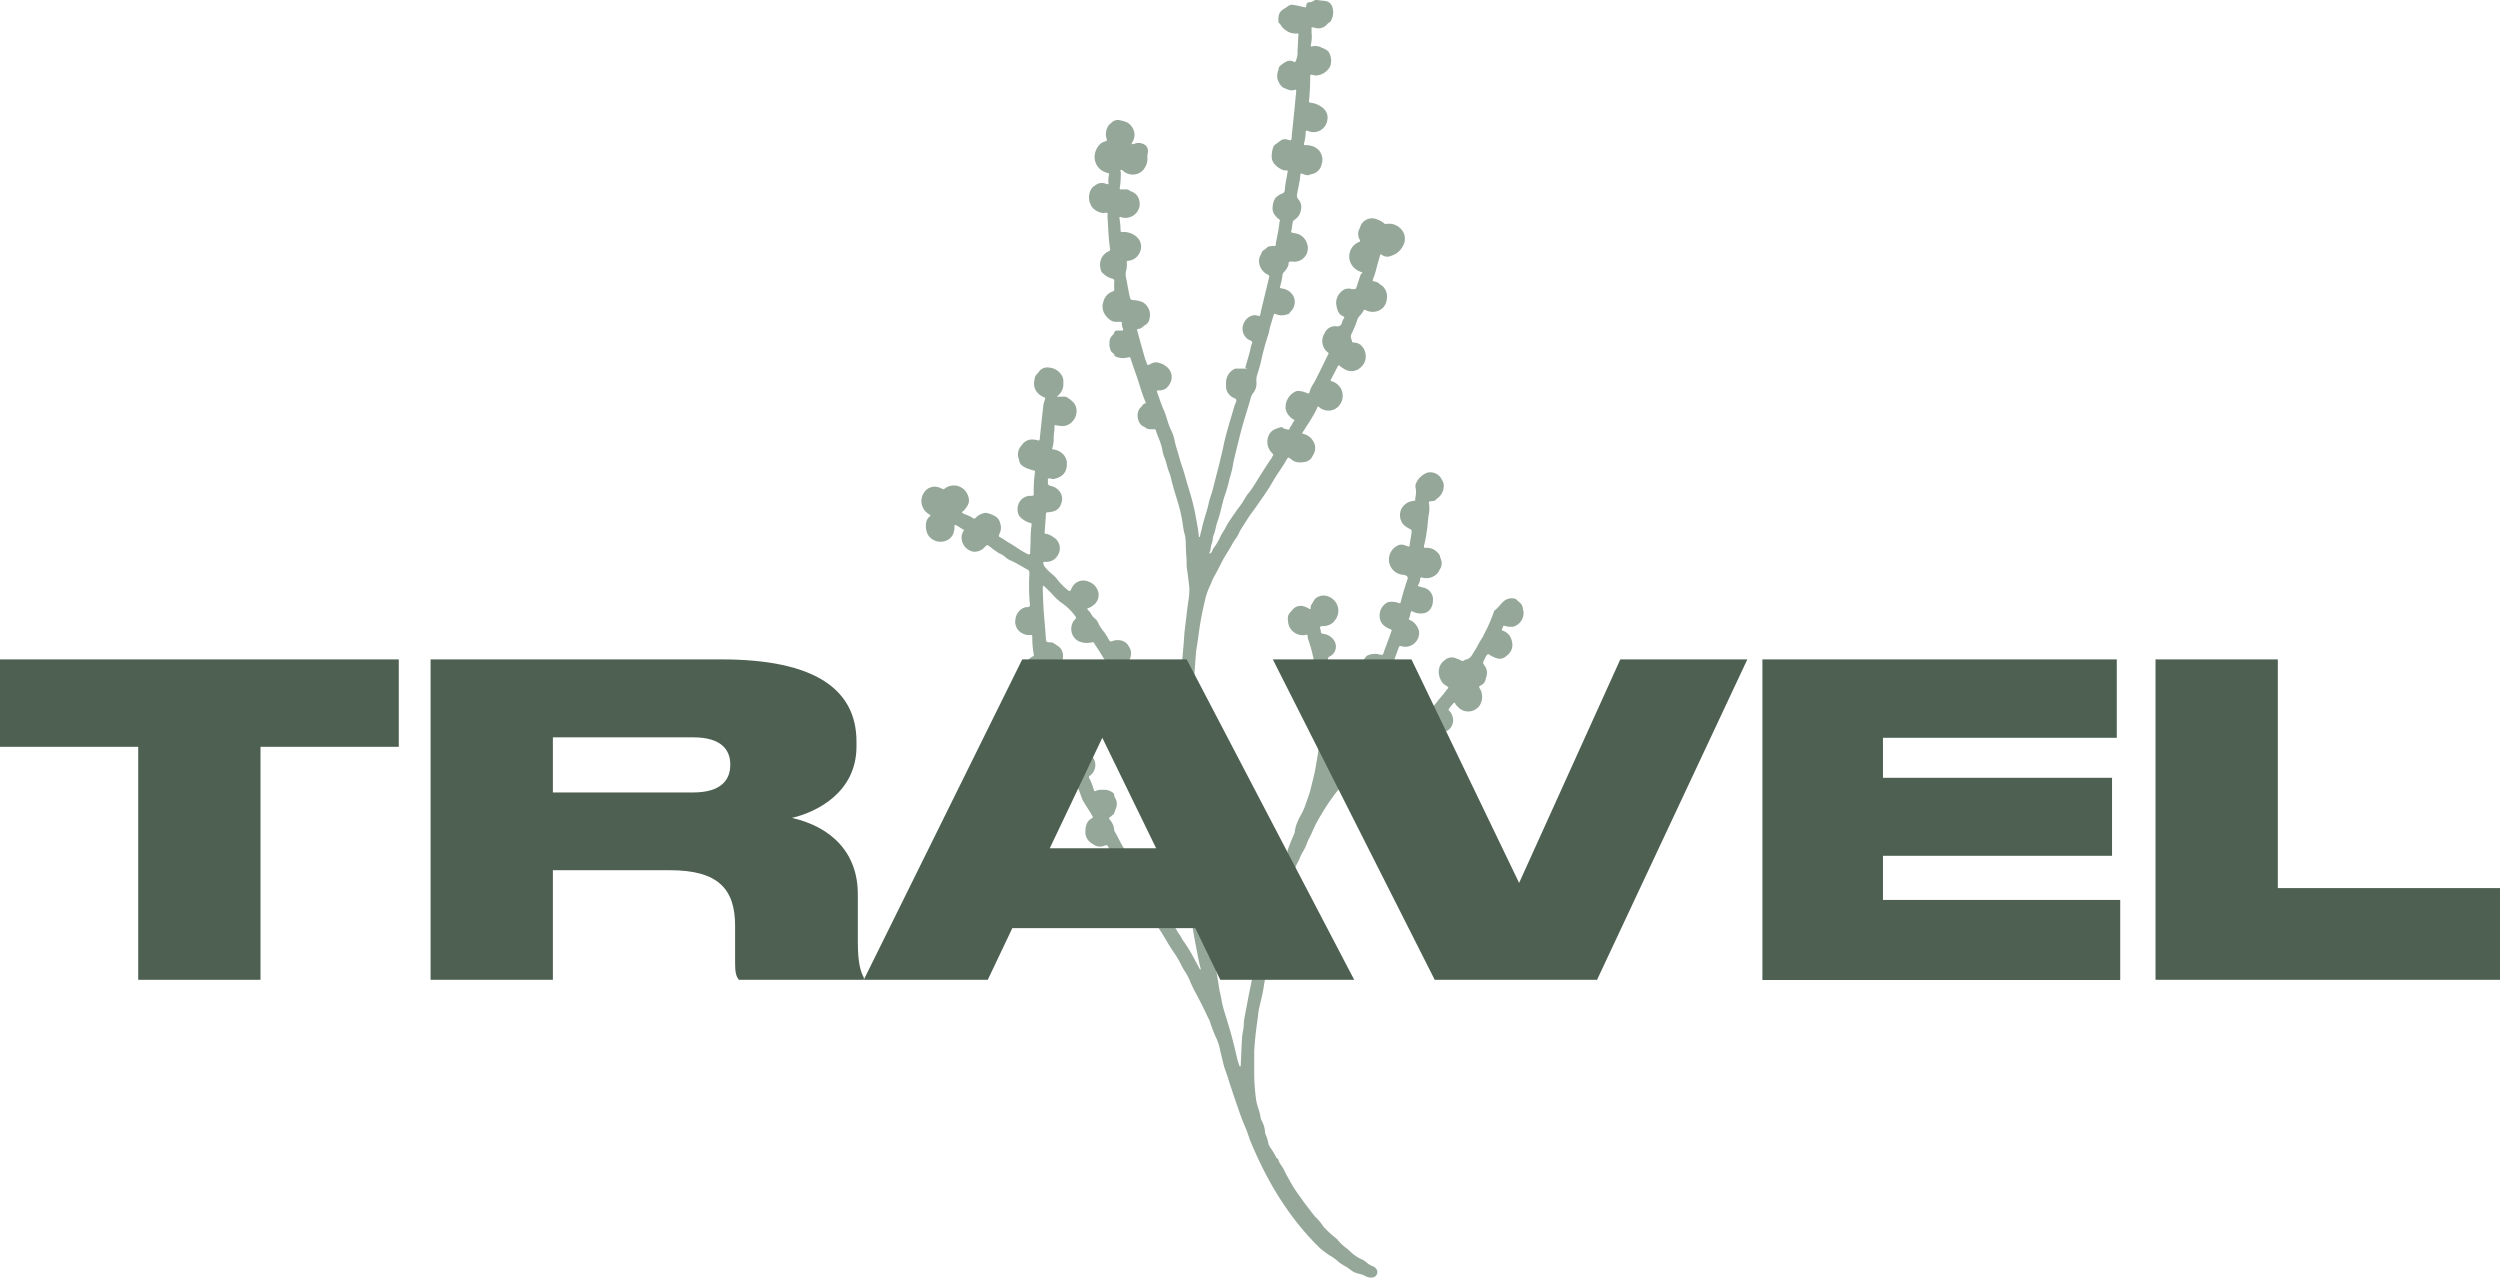 <svg id="Layer_1" data-name="Layer 1" xmlns="http://www.w3.org/2000/svg" viewBox="0 0 580.6 296.7"><defs><style>.cls-1{fill:#95a799;}.cls-2{fill:#4d6051;}</style></defs><path class="cls-1" d="M353.82,142c-.06-.29-.16-.57-.19-.86-.12-1-1-1.33-1.53-2a2.79,2.79,0,0,0-2.63.31c-.9.63-1.42,1.62-2.29,2.25a1.08,1.08,0,0,0-.29.51,33.78,33.78,0,0,1-1.57,3.8c-.46.81-.79,1.7-1.3,2.46s-1,1.82-1.58,2.71-.88,1.83-2.07,2a.56.56,0,0,0-.31.19.65.65,0,0,1-.77,0,9,9,0,0,0-1.07-.45,2.42,2.42,0,0,0-2.68.39c-2.06,1.45-1.59,4.21-.25,5.56a7.71,7.71,0,0,0,.74.46,1.07,1.07,0,0,1,.35.44s-.19.19-.29.29-.16.19-.23.29c-.64.93-1.43,1.72-2.1,2.62a16.11,16.11,0,0,1-1.52,1.69,10,10,0,0,1-1.37,1.21c-.23.16-.34.16-.53,0a4,4,0,0,0-2.54-1.29,2.77,2.77,0,0,0-1.83.37,3.52,3.52,0,0,0-1.16,3.88c.21.51.21.51-.24.76a2.35,2.35,0,0,1-.4.18c-1.34.58-2.67,1.2-4,1.71a10.37,10.37,0,0,0-2,1.05c-.53.33-1,.8-1.52,1.14a6.65,6.65,0,0,0-1,.83,12.18,12.18,0,0,1-1.72,1.49c-.07,0-.13.07-.2,0s0-.14,0-.2a4.58,4.58,0,0,0,.74-1.18c.27-.72.64-1.38.94-2.08.56-1.28,1.28-2.48,1.83-3.77.66-1.52,1.5-3,2.07-4.55.23-.64.56-1.24.81-1.88.42-1.1,1.09-2.08,1.44-3.21.16-.49.18-.5.67-.29a4.88,4.88,0,0,0,2.13.41,2.24,2.24,0,0,0,1.59-.66,2.93,2.93,0,0,0,.72-2.38,2.84,2.84,0,0,0-1.7-2.38,3.62,3.62,0,0,0-1-.4c-.14,0-.18-.12-.13-.27.31-.85.61-1.71.93-2.56.22-.6.26-.63.84-.48a3,3,0,0,0,1.93-.13,3.22,3.22,0,0,0,2-3.48,4.13,4.13,0,0,0-1.39-2.1c-.29-.28-.75-.29-1-.66a2.47,2.47,0,0,0,.38-1.23.84.84,0,0,1,.06-.14c.13-.47.21-.53.63-.29a3.79,3.79,0,0,0,2.34.34,2.26,2.26,0,0,0,1.64-1,3.26,3.26,0,0,0,.58-1.79,2.84,2.84,0,0,0-2.37-3.2c-.31-.06-.62-.17-.92-.26s-.22-.17-.12-.33a3,3,0,0,0,.45-1.39c0-.34.18-.36.43-.32l.35.08a3.48,3.48,0,0,0,3.17-1,3.65,3.65,0,0,0,.58-.93,2.56,2.56,0,0,0,.21-2.59.84.84,0,0,1-.08-.27,1.59,1.59,0,0,0-.59-1.05,3.27,3.27,0,0,0-2.67-1.14c-.51.06-.61-.11-.48-.61a29,29,0,0,0,.61-3.17c.19-1.27.26-2.54.43-3.81a7,7,0,0,0,.05-2.91.2.2,0,0,1,.18-.26,2.44,2.44,0,0,1,.65-.1,1.21,1.21,0,0,0,.91-.4,2.5,2.5,0,0,1,.39-.34,3.6,3.6,0,0,0,1.32-3.17,1.64,1.64,0,0,0-.19-.63c-.15-.3-.32-.6-.5-.9a3,3,0,0,0-3-1.19,4.49,4.49,0,0,0-2.69,2.43,1.65,1.65,0,0,0-.15,1.07,5.65,5.65,0,0,1,0,2.13c0,.19-.14.37-.07.58s-.07.35-.33.37a3.58,3.58,0,0,0-2.78,1.66,3.39,3.39,0,0,0,.25,3.71,5.16,5.16,0,0,0,1.73,1.21.46.46,0,0,1,.28.51c-.07,1.11-.37,2.18-.46,3.29,0,.21-.17.27-.38.19s-.55-.2-.83-.29a2,2,0,0,0-1.71.18,3.6,3.6,0,0,0-1.89,3.08,3.56,3.56,0,0,0,3.28,3.63,1.39,1.39,0,0,1,.7.2.62.62,0,0,1,.33.86c-.59,1.72-1.12,3.46-1.55,5.22-.08.35-.27.4-.52.27a4.34,4.34,0,0,0-2.17-.24.72.72,0,0,0-.35.08,3.35,3.35,0,0,0-1.87,3.18,2.88,2.88,0,0,0,1.48,2.56,5,5,0,0,0,.94.49c.54.15.35.38.25.67-.49,1.39-1,2.78-1.52,4.15s-.18,1.29-1.71.95a4.17,4.17,0,0,0-2.19.32c-.45.13-.55.58-.83.85a2.29,2.29,0,0,0-.72,1.47,7.15,7.15,0,0,0,.06,1.31,3.12,3.12,0,0,0,1.71,2.48l.57.33c.16.09.22.19.06.33a1.27,1.27,0,0,0-.24.28c-.84,1.74-1.52,3.55-2.34,5.31-.54,1.17-1.06,2.35-1.62,3.51-.44.9-.94,1.78-1.34,2.69-.62,1.45-1.42,2.81-2.08,4.24-.41.91-.89,1.79-1.34,2.69,0,.08,0,.21-.17.2s-.2-.13-.23-.25a.93.93,0,0,1,0-.37,34.84,34.84,0,0,0,.39-4.32,1.33,1.33,0,0,1,.77-1.19,2.9,2.9,0,0,0,1.6-2.81,2.76,2.76,0,0,0-.91-2.09,3.49,3.49,0,0,0-.77-.55c-.42-.19-.74-.47-.58-1a2.16,2.16,0,0,0,0-.8c-.23-2.28-.45-4.55-.67-6.83a43.31,43.31,0,0,0-.55-4.38c-.1-.49,0-.65.43-.87a2.56,2.56,0,0,0,.92-3.76,3.5,3.5,0,0,0-2.35-1.45c-.61-.1-.62-.12-.7-.69,0-.33-.3-.76-.12-.95s.64-.2,1-.2a3.14,3.14,0,0,0,2.46-1.38,3.5,3.5,0,0,0-1.19-5.29,3,3,0,0,0-2.89-.05,2,2,0,0,0-.91.92c-.25.55-.78.95-.69,1.66,0,.26-.23.27-.36.15a2.67,2.67,0,0,0-.91-.45,2.43,2.43,0,0,0-3,.74c-.15.16-.28.34-.44.49a2,2,0,0,0-.59,1.54,8.88,8.88,0,0,0,.14,1.24,3.44,3.44,0,0,0,4,2.5c.23-.09.45-.07.45.27a3.63,3.63,0,0,0,.29,1.21,32.17,32.17,0,0,1,1.34,5.56,3.19,3.19,0,0,0,.13.81c0,.17.06.32.09.47-.45,0-.74.4-1.13.55a2.84,2.84,0,0,0-1.67,2.18,3.29,3.29,0,0,0,.8,3,3.76,3.76,0,0,0,2.2,1.09c.54.14.54.13.57.67.06.78.09,1.56.17,2.34a2.22,2.22,0,0,1-.42,1.65,2.58,2.58,0,0,0-.42,2.11,4,4,0,0,0,.58,1.42,1.52,1.52,0,0,1,.27,1c-.19,2.13-.57,4.23-.92,6.33-.3,1.77-.78,3.49-1.2,5.23-.27,1.13-.71,2.19-1.08,3.28a16.59,16.59,0,0,1-1.06,2.5,10.11,10.11,0,0,0-.89,1.77,7.83,7.83,0,0,0-.64,2.33,1.32,1.32,0,0,1-.15.49c-.48,1.09-.95,2.2-1.35,3.33a2,2,0,0,0-.13,1.21.6.6,0,0,1-.06.57,5.87,5.87,0,0,0-.58,1.18,18.13,18.13,0,0,0-1.09,2.48c-.39,1.22-.7,2.45-1.15,3.65-.29.75-.43,1.56-.71,2.32a56,56,0,0,0-2,5.77c-.4,1.52-.69,3.07-1.08,4.59-.45,1.79-.82,3.6-1.09,5.41-.41,2.87-1.07,5.69-1.6,8.54-.23,1.28-.5,2.55-.72,3.83-.15.82-.07,1.66-.23,2.49a15.12,15.12,0,0,0-.31,2.11c-.12,2.06-.19,4.12-.29,6.18,0,.11.05.28-.14.27s-.16-.1-.19-.18a17.3,17.3,0,0,1-.52-1.69c-.57-2.54-1.2-5.06-1.95-7.55l-1.14-3.72a22.64,22.64,0,0,1-.55-2.44c-.15-.79-.35-1.58-.49-2.37-.26-1.5-.43-3-.79-4.5-.44-1.89-.87-3.78-1.23-5.69q-.48-2.57-.92-5.15c-.31-1.81-.57-3.64-.84-5.46s-.46-3.6-.67-5.4c-.15-1.34-.25-2.68-.36-4-.15-1.72-.27-3.45-.47-5.18s-.23-3.23-.34-4.85-.22-3-.32-4.48c-.07-1-.05-2-.18-2.94-.25-1.86-.22-3.73-.37-5.59-.08-1,.07-2,.08-3,0-1.89,0-3.78.06-5.67,0-1.15.07-2.3.12-3.44s.05-2.55.17-3.82c.2-2.08.27-4.17.45-6.25.11-1.23.13-2.46.33-3.67.37-2.21.59-4.43,1-6.63.29-1.72.7-3.41,1.08-5.1a15.52,15.52,0,0,1,1.12-3c.29-.62.5-1.29.83-1.87.65-1.15,1.25-2.32,1.84-3.49s1.23-2.11,1.86-3.16c.39-.64.59-1.12,1.18-2,0,0,0,0,0,0a7.86,7.86,0,0,0,1-1.7c.51-1,1.15-1.88,1.73-2.82.73-1.2,1.63-2.31,2.44-3.48,1.09-1.59,2.23-3.15,3.22-4.82.33-.56.66-1.14,1-1.69.58-.91,1.2-1.8,1.78-2.7.28-.43.55-.87.8-1.33.35-.65.44-.67,1-.24a3.3,3.3,0,0,0,1.33.74,5,5,0,0,0,1.76,0,2.38,2.38,0,0,0,1.81-1.11c.15-.28.33-.55.46-.84a2.94,2.94,0,0,0-.19-2.95,3.47,3.47,0,0,0-2.23-1.64c-.23,0-.34-.22-.16-.43a8.86,8.86,0,0,0,.79-1.23,35,35,0,0,0,2.17-3.57l.43-.93c.1-.23.15-.28.4-.07a3.29,3.29,0,0,0,3.68.46,3.52,3.52,0,0,0-.74-6.46c-.31-.08-.3-.21-.16-.47.54-1,1.05-2,1.57-3,.12-.25.29-.26.47-.11a6.5,6.5,0,0,0,.94.69,3.12,3.12,0,0,0,3.13.22A3.76,3.76,0,0,0,317,83.9a3.58,3.58,0,0,0-1-3.8,2.78,2.78,0,0,0-1.42-.54c-.22,0-.54,0-.58-.24-.1-.56-.46-1.07-.17-1.7a23.13,23.13,0,0,0,1.43-3.46,2,2,0,0,1,.51-.8,5.51,5.51,0,0,0,.83-1.09c.23-.42.26-.4.67-.19a3.47,3.47,0,0,0,4.08-.79,3.6,3.6,0,0,0,.75-2.1,3.25,3.25,0,0,0-1-2.73c-.19-.19-.47-.28-.65-.47a2.13,2.13,0,0,0-1.21-.61c-.54-.12-.52-.14-.32-.7a19.62,19.62,0,0,0,.7-2.17c.26-1.07.59-2.12.88-3.19.07-.29.24-.3.42-.14a2.06,2.06,0,0,0,2.16.23A4.52,4.52,0,0,0,325.88,57a3.28,3.28,0,0,0,.13-2.85A3.77,3.77,0,0,0,322,52a.53.53,0,0,1-.55-.12,4.25,4.25,0,0,0-1.5-.86,2.92,2.92,0,0,0-3.8,1.08,6,6,0,0,0-.35.88,2.64,2.64,0,0,0,0,2.71c.11.2.13.39-.12.48a3.62,3.62,0,0,0-1.53,5.66,4.43,4.43,0,0,0,2,1.36c.4.1.3.19,0,.37-.12.07-.17.29-.23.45-.28.83-.55,1.67-.83,2.51-.21.64-.24.66-.89.61l-.3,0a2.37,2.37,0,0,0-2.51.72,3.38,3.38,0,0,0-1,3.21c.21,1,.45,1.95,1.53,2.38.31.12.37.31.12.61a2.06,2.06,0,0,0-.35.8,1.1,1.1,0,0,1-1.39.91,2.67,2.67,0,0,0-2.7,1.68,3.33,3.33,0,0,0,.82,4.44c.2.17.15.28,0,.49-.67,1.35-1.31,2.73-2,4.08-.45.89-.87,1.8-1.4,2.67a6.77,6.77,0,0,0-.89,1.9c-.09.41-.26.45-.65.25a5.39,5.39,0,0,0-1.76-.46,1.4,1.4,0,0,0-.73.06,4,4,0,0,0-2.42,3.69,1.53,1.53,0,0,0,0,.37,3.63,3.63,0,0,0,1.73,2.41c.22.13.41.3.2.5-.38.37-.43.94-.83,1.29-.2.18-.06.7-.48.62a2.75,2.75,0,0,1-.85-.18c-.13-.07-.29-.07-.39-.19a.52.52,0,0,0-.62-.13,7.31,7.31,0,0,0-1.44.53,2.93,2.93,0,0,0-1.17,1.17,3.68,3.68,0,0,0,.66,4.23l.15.16c.15.15.25.3.08.51s-.14.32-.24.46c-1,1.42-1.92,2.89-2.85,4.36-.76,1.2-1.47,2.43-2.32,3.57a8.69,8.69,0,0,0-1,1.36,20.13,20.13,0,0,1-1.8,2.67c-.69,1-1.42,2-2.06,3a12.86,12.86,0,0,0-.65,1.14c-.37.78-.92,1.44-1.27,2.23a12.77,12.77,0,0,1-1.35,2.35,2.63,2.63,0,0,0-.51.87,1.25,1.25,0,0,1-.47.65.23.23,0,0,1-.2,0,.12.12,0,0,1,0-.19,1.83,1.83,0,0,0,.25-.83,11.17,11.17,0,0,1,.24-1.15,5.25,5.25,0,0,0,.27-1.07,2.76,2.76,0,0,1,.2-1c.42-1,.53-2.12.9-3.16.67-1.87,1-3.85,1.59-5.74a30.5,30.5,0,0,0,1-3.3c.23-1.13.65-2.22.86-3.35.12-.66.24-1.31.39-2,.55-2.27,1.09-4.54,1.68-6.8.43-1.61.93-3.19,1.41-4.79.25-.85.53-1.69.75-2.54a3.4,3.4,0,0,1,.6-1.31,3.55,3.55,0,0,0,.76-2.63,4.49,4.49,0,0,1,.28-1.93c.27-.87.53-1.74.75-2.62a59.2,59.2,0,0,1,1.67-6.24c.28-.72.32-1.48.55-2.2s.47-1.56.7-2.33c.14-.48.18-.52.65-.34a3.54,3.54,0,0,0,2.58,0c.14,0,.33-.06.4-.16.43-.6,1-1,1.2-1.88a2.84,2.84,0,0,0-.68-2.84A3.42,3.42,0,0,0,297.76,67a2.42,2.42,0,0,1-.36-.1c-.15,0-.19-.12-.14-.26a16.28,16.28,0,0,0,.57-2.58,1.25,1.25,0,0,1,.35-.87,4,4,0,0,0,1-1.53c.14-.29,0-.75.27-.88a2.79,2.79,0,0,1,1,0h.22a3.14,3.14,0,0,0,2.87-4.23,3.43,3.43,0,0,0-2.66-2.36c-.24-.06-.49-.07-.72-.13s-.35-.15-.29-.35c.2-.72.21-1.46.38-2.18a.83.83,0,0,1,.4-.5,3.11,3.11,0,0,0,1.45-2.18,2.72,2.72,0,0,0-.55-2.54,1.31,1.31,0,0,1-.31-1.21c.24-1.5.65-3,.75-4.48,0-.31.12-.38.47-.26.6.21,1.24.56,1.9.12a2.87,2.87,0,0,0,2.55-2.25,3.29,3.29,0,0,0-2.44-4.37,4.48,4.48,0,0,0-1.31-.16c-.21,0-.4,0-.33-.33a10.74,10.74,0,0,0,.4-2.69c0-.34.19-.36.44-.31.09,0,.18.08.27.11a3.22,3.22,0,0,0,4.3-2.48,2.9,2.9,0,0,0-.83-2.77,5.37,5.37,0,0,0-3.08-1.38c-.3-.05-.37-.14-.33-.41a56.35,56.35,0,0,0,.28-5.67c0-.4.09-.48.48-.41a2.72,2.72,0,0,0,1,.17,4,4,0,0,0,3.15-2.11,3.89,3.89,0,0,0-.39-3.43,3.49,3.49,0,0,0-1.44-.85,3.1,3.1,0,0,0-2.4-.36c-.23.09-.31-.15-.26-.32a10.13,10.13,0,0,0,.18-1.08,6.85,6.85,0,0,0,0-1.69c0-.22,0-.44,0-.66a1.61,1.61,0,0,0,0-.22V6.35a2.33,2.33,0,0,1,.69.08,2.65,2.65,0,0,0,2.92-.79,2.06,2.06,0,0,1,.45-.38,1.46,1.46,0,0,0,.61-.81,3.83,3.83,0,0,0,.06-3.06A2,2,0,0,0,307.85.23C307.22.15,306.59.14,306,0a1.08,1.08,0,0,0-.77.1,2.37,2.37,0,0,1-1.28.44c-.33,0-.52.27-.57.65-.06.61-.06.6-.63.42-.11,0-.24,0-.36-.06a17.26,17.26,0,0,0-2-.4,1.46,1.46,0,0,0-1.25.27c-.65.51-1.48.82-1.94,1.55a3.44,3.44,0,0,0-.3,1.74l0,0c0,.06,0,.11,0,.17a.58.58,0,0,0,.2.53,2,2,0,0,1,.49.63,3.42,3.42,0,0,0,.91.91,3.8,3.8,0,0,0,2.81.82c.16,0,.26,0,.24.23-.08,1.28-.13,2.55-.21,3.82A4.74,4.74,0,0,1,301,14c-.25.44-.18.52-.65.29a1.88,1.88,0,0,0-1.43-.08,6.44,6.44,0,0,0-1.78,1.25.42.42,0,0,0-.16.32,2.31,2.31,0,0,1-.21.78,4.15,4.15,0,0,0-.12,1.6,4,4,0,0,0,1.23,2.11l.06.05c.88.32,1.69.92,2.72.54.24-.09.41,0,.37.36-.13,1.19-.22,2.39-.34,3.59L300,31.48c0,.34,0,.8-.15,1s-.67,0-1-.11a1.79,1.79,0,0,0-1.47.3c-.39.3-.79.58-1.19.87a1.2,1.2,0,0,0-.43.49,6,6,0,0,0-.4,2.66c.12,1.42,1.81,2.6,2.88,2.88a3.79,3.79,0,0,0,.59,0c.16,0,.26.07.22.28-.12.62-.22,1.25-.33,1.88a18.27,18.27,0,0,0-.34,2.32.88.88,0,0,1-.62.91,4.34,4.34,0,0,0-1.47.92,3.53,3.53,0,0,0-.7,2,2.52,2.52,0,0,0,.63,2.25,4.71,4.71,0,0,0,.67.67c.29.21.51.4.24.77a.54.54,0,0,0,0,.22c-.18,1.51-.49,3-.79,4.5-.05.26,0,.59-.14.77s-.51,0-.78.06a4.33,4.33,0,0,1-.5.08c-.58,0-.84.58-1.29.8a1.53,1.53,0,0,0-.7.82,5.15,5.15,0,0,1-.23.54,2.79,2.79,0,0,0-.24,1.9,3.54,3.54,0,0,0,1.95,2.51.51.51,0,0,1,.32.69c-.2.81-.39,1.63-.59,2.44-.29,1.21-.59,2.43-.88,3.64-.18.74-.36,1.48-.51,2.23s-.15.66-.76.52a2.08,2.08,0,0,0-1.37.06A3.14,3.14,0,0,0,288.89,75a3,3,0,0,0,.89,3.76,4.45,4.45,0,0,0,.66.32c.25.12.48.37.34.65a6.47,6.47,0,0,0-.42,1.55c-.33,1.28-.71,2.55-1.08,3.82,0,.12-.09.23,0,.34s.29,0,.33.17h-2.43a1,1,0,0,0-.57.12,3.55,3.55,0,0,0-1.87,2.9c0,.39,0,.78,0,1.18a2.68,2.68,0,0,0,.72,1.8,2.81,2.81,0,0,0,1,.76c.74.3.8.53.5,1.25a3.25,3.25,0,0,0-.23.54c-.31,1-.61,2.11-.94,3.16-.53,1.74-1,3.47-1.44,5.25-.2.88-.35,1.77-.58,2.65-.34,1.35-.62,2.71-1,4.06-.39,1.52-.77,3-1.16,4.55-.26,1-.69,2-.92,3.11s-.56,2.08-.86,3.11-.57,1.94-.76,2.93a14.35,14.35,0,0,0-.38,1.57.23.23,0,0,1-.11.17c-.12,0-.16-.07-.18-.18a.61.61,0,0,1,0-.14c-.13-1.5-.45-3-.7-4.43a48.94,48.94,0,0,0-1.12-4.79c-.45-1.55-.94-3.09-1.36-4.65-.25-.9-.56-1.78-.85-2.66-.39-1.16-.65-2.37-1.05-3.53a19.39,19.39,0,0,1-.52-2,9.53,9.53,0,0,0-.72-2.23,13.43,13.43,0,0,1-.78-1.89c-.3-.88-.51-1.79-.88-2.64-.44-1-.86-2.08-1.21-3.15-.14-.42-.31-.82-.44-1.24s-.22-.49.29-.52a2.83,2.83,0,0,0,.29,0,3.07,3.07,0,0,0,1.38-.42,3.76,3.76,0,0,0,1-1.21,3,3,0,0,0-.85-3.9,4.08,4.08,0,0,0-1.64-.85,2.29,2.29,0,0,0-1.9.16,2.92,2.92,0,0,1-.52.28c-.21.08-.41,0-.45-.22a13.07,13.07,0,0,0-.45-1.24c-.62-2.14-1.21-4.3-1.8-6.45-.06-.21-.05-.43.22-.44.77,0,1.18-.71,1.81-1a2.08,2.08,0,0,0,.82-1.43,3.38,3.38,0,0,0-1.68-3.81,6.33,6.33,0,0,0-2.13-.44c-.57-.12-.58-.07-.76-.67,0-.12-.07-.24-.09-.36-.23-1.2-.47-2.4-.67-3.62a4.86,4.86,0,0,1-.19-1.89,5.58,5.58,0,0,0,.23-2.26c0-.21.06-.32.28-.33a3.26,3.26,0,0,0,2.92-2.42,3,3,0,0,0-.33-2.47,3.74,3.74,0,0,0-1.41-1.25,4.42,4.42,0,0,0-2.4-.55c-.47,0-.46,0-.5-.51a19.12,19.12,0,0,0-.26-2.71c-.07-.31.18-.32.36-.23a3.13,3.13,0,0,0,2.07,0,3.29,3.29,0,0,0,2.25-2.62,3.57,3.57,0,0,0-.25-1.79,2.68,2.68,0,0,0-1.38-1.43c-.19-.1-.44-.12-.59-.27a1.4,1.4,0,0,0-1-.33c-.32,0-.64,0-1,0s-.47,0-.36-.47a21.63,21.63,0,0,0,.21-3.59c0-.16-.25-.34,0-.45s.32.08.47.16.18.17.28.23a3.43,3.43,0,0,0,2.63.62,3.15,3.15,0,0,0,2.18-1.5,3.84,3.84,0,0,0,.62-2.36,5,5,0,0,1,.09-1.09,2,2,0,0,0-.38-1.67,2.64,2.64,0,0,0-2.45-.58,1.49,1.49,0,0,1-.63.18c-.3,0-.34,0-.21-.32a3.58,3.58,0,0,0,.59-1.72,3.39,3.39,0,0,0-1.72-3,5.87,5.87,0,0,0-1.46-.45,2,2,0,0,0-2.08.44c-.28.29-.65.48-.86.86a3.61,3.61,0,0,0-.33,3.05c.1.29,0,.37-.24.47a3.26,3.26,0,0,0-1.18.55,4.35,4.35,0,0,0-1.32,2.33,3.74,3.74,0,0,0,2.08,4.18,7.94,7.94,0,0,0,1,.35c.13,0,.26.12.19.33a5.88,5.88,0,0,0-.12,2c0,.22-.07.25-.24.23a1.06,1.06,0,0,1-.35-.09,2.51,2.51,0,0,0-2.49.36,2.55,2.55,0,0,0-1,1,3.78,3.78,0,0,0-.13,3.33,3,3,0,0,0,1.24,1.48,3.51,3.51,0,0,0,1.88.62c.27,0,.56-.17.79,0s0,.55.06.83c.12,1.35.14,2.7.24,4,.08,1.13.18,2.25.35,3.37.06.39.05.54-.35.7a3.43,3.43,0,0,0-1.8,2,3.88,3.88,0,0,0,0,2.24,1.24,1.24,0,0,0,.46.81,4.76,4.76,0,0,0,2.24,1.31.51.51,0,0,1,.44.58,11.6,11.6,0,0,0,0,1.77c0,.34,0,.48-.34.59a3.39,3.39,0,0,0-2.2,2.44,3.32,3.32,0,0,0,.23,2.69,4.52,4.52,0,0,0,1.26,1.42,2.17,2.17,0,0,0,1.41.52c.32,0,.64,0,1,0s.4.06.41.36a2.72,2.72,0,0,0,.24,1.22c.17.32,0,.42-.26.44s-.64,0-1,0-.73.13-.79.59a.62.62,0,0,1-.23.37,2.29,2.29,0,0,0-.84,1.87,3.66,3.66,0,0,0,.42,2.06c.22.35.78.46.74,1,0,0,.11.08.18.11a3.73,3.73,0,0,0,1.47.39A5.43,5.43,0,0,0,262,83c.4-.12.49,0,.61.36.18.59.38,1.17.58,1.75.45,1.32.94,2.63,1.36,4s.9,2.89,1.5,4.28c.06.14.06.28-.06.3-.57.07-.71.61-1.06.92-1.24,1.07-.83,3.9.71,4.47a.56.56,0,0,1,.25.14,1.92,1.92,0,0,0,1.5.47c.22,0,.44,0,.66,0a.38.38,0,0,1,.41.33,12.89,12.89,0,0,0,.53,1.47,18.62,18.62,0,0,1,.89,2.64,9.9,9.9,0,0,0,.5,2c.45,1,.61,2.12,1,3.16.15.47.37.91.48,1.39.2.86.43,1.72.66,2.56.45,1.61,1,3.18,1.42,4.8a33.08,33.08,0,0,1,.68,3.29c.14.82.21,1.65.43,2.46a8.16,8.16,0,0,1,.33,2.17c0,1.35.1,2.7.19,4,0,.9,0,1.81.18,2.71.18,1.29.32,2.58.47,3.87a3.88,3.88,0,0,1,0,.59,16.51,16.51,0,0,1-.27,2.63c-.16,1.15-.3,2.29-.43,3.44-.11.95-.22,1.9-.34,2.85-.16,1.24-.2,2.49-.31,3.74-.19,2.2-.39,4.4-.58,6.6-.08.9-.11,1.81-.18,2.71-.16,2-.34,3.92-.37,5.89,0,1.62-.05,3.23-.08,4.85-.05,2.9-.2,5.79-.12,8.7.05,1.91.2,3.82.41,5.73,0,.09.06.21-.07.23s-.14-.1-.17-.2c-.28-.93-.54-1.87-.84-2.8-.67-2.08-1.52-4.08-2.29-6.12s-1.52-4-2.42-5.92c-.64-1.37-1.16-2.8-1.85-4.15-.49-1-.91-2-1.4-2.91-.72-1.37-1.47-2.71-2.21-4.07-.52-1-.95-2-1.56-2.91-.13-.21-.38-.43-.36-.62s.37-.34.57-.49a3.11,3.11,0,0,0,1.32-2.72,2.72,2.72,0,0,0-.54-1.5,2.6,2.6,0,0,0-1.45-1.25,3.48,3.48,0,0,0-2.23,0c-.58.22-.66.18-1-.38a12.62,12.62,0,0,0-1-1.63,9.68,9.68,0,0,1-1.48-2.33,2.61,2.61,0,0,0-.63-.81,3.59,3.59,0,0,1-.89-1,3.28,3.28,0,0,0-.76-1c-.24-.23-.23-.42.1-.48a3.2,3.2,0,0,0,1-.56,2.94,2.94,0,0,0,.86-4.1,3.3,3.3,0,0,0-1.77-1.44,3,3,0,0,0-3.29.49,3.8,3.8,0,0,0-.86,1.34c-.11.3-.28.38-.54.24s-.27-.21-.41-.31a15,15,0,0,1-2.37-2.47,6.69,6.69,0,0,0-1.21-1.17,14.13,14.13,0,0,1-1.58-1.61,1.63,1.63,0,0,1-.32-.89c0-.15,0-.23.17-.24H243a3,3,0,0,0,2.61-1.45,3,3,0,0,0-1-4.31,3.93,3.93,0,0,0-1.81-.78c-.14,0-.21-.09-.2-.24.11-1.45.22-2.89.31-4.34,0-.28.14-.38.4-.4a4.85,4.85,0,0,0,1.51-.27,2.58,2.58,0,0,0,1.59-1.63,2.89,2.89,0,0,0-.15-2.68,3.39,3.39,0,0,0-2.14-1.52c-.68-.16-.77-.29-.76-1a2.17,2.17,0,0,0,0-.36c-.05-.34.1-.43.42-.41s.6.22.93.14c2-.43,3.11-1.47,3.06-3.66a2.94,2.94,0,0,0-1-2.2,3.66,3.66,0,0,0-2.16-1c-.23,0-.29-.14-.21-.35a6.88,6.88,0,0,0,.31-2.25c0-.91.22-1.81.17-2.72,0-.25.09-.39.36-.3a7.34,7.34,0,0,0,.94.14,3.1,3.1,0,0,0,2.95-1.1,3.37,3.37,0,0,0,.83-1.69,3.16,3.16,0,0,0-.63-2.63,8.18,8.18,0,0,0-1.5-1.19.81.81,0,0,0-.48-.15,15.52,15.52,0,0,0-1.67,0c-.07,0-.15,0-.17-.07a.21.21,0,0,1,.08-.11,3.38,3.38,0,0,0,1.36-2.85c0-.2,0-.39,0-.59a2.52,2.52,0,0,0-.53-1.57,3.64,3.64,0,0,0-2.62-1.56,2.43,2.43,0,0,0-2.53.94,1.78,1.78,0,0,1-.37.45,1.91,1.91,0,0,0-.62,1.29,3.92,3.92,0,0,0,0,2,3.62,3.62,0,0,0,2.13,2.15c.25.08.4.22.28.55a6.43,6.43,0,0,0-.39,1.41c-.28,2.44-.52,4.88-.79,7.32,0,.26,0,.59-.19.76s-.4-.13-.63-.1a2.1,2.1,0,0,1-.43-.05,2.87,2.87,0,0,0-2.71.94l-.36.46a3,3,0,0,0-.63,2.94,2.28,2.28,0,0,1,.15.57c.09.84.94,1.38,1.71,1.71a15.16,15.16,0,0,0,1.73.56c.17,0,.25.1.22.29a30.39,30.39,0,0,0-.29,5.13c0,.29-.09.42-.36.44a4.34,4.34,0,0,1-.51,0,2.92,2.92,0,0,0-2.68,1.95,3.17,3.17,0,0,0,.08,2.52,1.12,1.12,0,0,0,.24.37,5.45,5.45,0,0,0,2.12,1.38c.14,0,.29.07.42.12s.23.12.2.32a23.91,23.91,0,0,0-.24,3.38c0,1.08-.1,2.15-.1,3.23,0,.36-.16.34-.4.32a.76.76,0,0,1-.26-.11c-1.51-.7-2.8-1.77-4.25-2.57-.72-.4-1.36-.94-2.12-1.3a.37.37,0,0,1-.21-.49,2.15,2.15,0,0,1,.18-.48,2.94,2.94,0,0,0,.08-2.29,2.5,2.5,0,0,0-.87-1.42,6.75,6.75,0,0,0-2.13-.92,1.22,1.22,0,0,0-.73,0,3.77,3.77,0,0,0-1.95,1.09c-.18.25-.38.23-.64.07a8.37,8.37,0,0,0-2-.94c-.11,0-.2-.14-.31-.19-.34-.15-.24-.31,0-.47a1.22,1.22,0,0,0,.19-.12c1-1.21,1.59-2,.92-3.64a3.47,3.47,0,0,0-5.37-1.48.38.38,0,0,1-.52.06,4,4,0,0,0-.47-.21,3,3,0,0,0-2.88.14,3.52,3.52,0,0,0,.34,6c.32.18.25.28.06.47a2.47,2.47,0,0,0-.76,1.14,4.6,4.6,0,0,0,.29,3,3.47,3.47,0,0,0,4.58,1.36,2.9,2.9,0,0,0,1.28-1.29,4.84,4.84,0,0,0,.37-2c0-.26,0-.28.29-.19.65.23,1.13.74,1.76,1,.21.09.11.29,0,.45a2.81,2.81,0,0,0-.37,1,3.35,3.35,0,0,0,2.28,3.61,1.86,1.86,0,0,0,.57.11,3.12,3.12,0,0,0,2.52-1.11c.53-.54.5-.53,1.16-.08a23,23,0,0,0,2.19,1.58,4.64,4.64,0,0,1,1.21.69,4.64,4.64,0,0,0,1.54,1c1.32.58,2.52,1.39,3.79,2.06a.73.73,0,0,1,.45.76c0,.15,0,.3,0,.44a46.57,46.57,0,0,0,.13,7c0,.36-.09.46-.44.51a2.63,2.63,0,0,0-1.51.46A3.45,3.45,0,0,0,235.8,144a3,3,0,0,0,1.75,3.15,2.9,2.9,0,0,0,1.76.31c.26,0,.43,0,.43.34a21.65,21.65,0,0,0,.35,4.25.27.27,0,0,1-.15.35,3.47,3.47,0,0,0-.67,5.88,3.06,3.06,0,0,0,2,.68c.27,0,.56.05.46.46a.42.42,0,0,0,0,.22c.43,1.17.68,2.4,1,3.6.51,1.73,1.18,3.42,1.74,5.15.38,1.16.88,2.28,1.33,3.42a5.63,5.63,0,0,0,.84,1.87c.21.24,0,.29-.17.29a1.46,1.46,0,0,0-1,.3c-1.13,1-2,2.2-1.45,4a3,3,0,0,0,.88,1.51,3.57,3.57,0,0,0,3.77.59c.5-.21.71-.13.87.38.43,1.46,1.09,2.84,1.59,4.27a6.65,6.65,0,0,0,.73,1.52c.63,1,1.23,1.94,1.82,2.92.2.34.14.43-.14.61a2.46,2.46,0,0,0-1,.93,4,4,0,0,0-.45,1.84,3.07,3.07,0,0,0,1.19,2.84c.29.21.6.4.91.59a2.3,2.3,0,0,0,1.4.34,2.87,2.87,0,0,0,.92-.21c.54-.22.63-.15.91.35a12.12,12.12,0,0,0,1.2,2.1.81.81,0,0,1-.06,1.06,2.69,2.69,0,0,0-.69,1.35,3.46,3.46,0,0,0,.82,2.51,2,2,0,0,0,1.69.82,2.37,2.37,0,0,0,1.14-.24.34.34,0,0,1,.53.19,18.84,18.84,0,0,0,1.47,2.28c.55.9,1.21,1.73,1.71,2.65.73,1.34,1.63,2.56,2.45,3.83.58.91,1.13,1.84,1.73,2.74.86,1.3,1.61,2.68,2.44,4,.57.91,1.23,1.77,1.76,2.71s1,2,1.63,2.95a12.91,12.91,0,0,1,1.07,2,27.89,27.89,0,0,0,1.39,2.92c.93,1.75,1.85,3.52,2.67,5.33.18.38.41.74.57,1.14a29.79,29.79,0,0,0,1.58,4.09,12.77,12.77,0,0,1,.91,3.09c.32,1.08.52,2.19.82,3.28.26.93.64,1.8.92,2.71.38,1.28.81,2.53,1.22,3.79s1,2.84,1.54,4.5c.38,1,.74,2,1.18,3a30,30,0,0,1,1.1,3c3.22,7.91,8.16,17.38,16.37,25.35a19.33,19.33,0,0,0,2.29,1.69,12.23,12.23,0,0,1,2.21,1.65,2.35,2.35,0,0,0,.37.24c.61.44,1.3.73,1.91,1.21a5,5,0,0,0,2.26,1.13,5.45,5.45,0,0,1,1.63.62,2.71,2.71,0,0,0,1.5.24,1.27,1.27,0,0,0,1.07-1.65,1.75,1.75,0,0,0-1.1-1,5,5,0,0,1-1.14-.66,6.18,6.18,0,0,0-1.13-.81,9.19,9.19,0,0,1-2.58-1.64l-1-.91a11.35,11.35,0,0,1-2.17-2,.94.94,0,0,0-.29-.33,24.2,24.2,0,0,1-2.55-2.29,2,2,0,0,1-.51-.53,12,12,0,0,0-1.92-2.29c-.69-.83-1.32-1.7-2-2.57s-1.28-1.76-1.91-2.64a26.89,26.89,0,0,1-1.82-2.84c-.48-.88-1-1.74-1.42-2.66s-1.2-1.66-1.45-2.67c0,0-.06-.08-.1-.09-.32-.12-.38-.43-.53-.68a16.88,16.88,0,0,0-1.11-1.81,3,3,0,0,1-.56-1.19,6.8,6.8,0,0,0-.64-2,1.91,1.91,0,0,1-.1-.58,6.41,6.41,0,0,0-.71-2.45,2.44,2.44,0,0,1-.34-1,12.57,12.57,0,0,0-.49-1.92,12.38,12.38,0,0,1-.64-2.93,42.57,42.57,0,0,1-.33-5.29c0-1.7,0-3.4,0-5.09.13-2.35.39-4.7.72-7,.15-1,.19-2,.43-3.06.4-1.74.86-3.47,1.11-5.24.16-1,.38-2.08.54-3.12.45-3,1.13-5.88,1.79-8.8.13-.59.3-1.18.44-1.78a26.68,26.68,0,0,1,.87-3.18c.31-.83.64-1.64.9-2.49.36-1.18.78-2.33,1.2-3.49.16-.46.46-.86.59-1.34.16-.66.35-1.32.56-2a16.3,16.3,0,0,1,.68-1.85c.18-.41.46-.8.63-1.23a12.08,12.08,0,0,1,1-2.05c.58-.92.82-2,1.34-2.93.37-.67.66-1.42,1-2.13a28.63,28.63,0,0,1,1.73-3.23,44,44,0,0,1,2.61-4,14.89,14.89,0,0,1,1-1.34,16.29,16.29,0,0,1,2.46-2.38.46.46,0,0,0,.16-.15,11.06,11.06,0,0,1,2.47-2.26,29.42,29.42,0,0,1,3.16-2.35,8.73,8.73,0,0,1,1.66-1.17c.24-.09.42-.47.68-.31s0,.46.05.7a3.56,3.56,0,0,0,1,2.59,9.61,9.61,0,0,0,1.32.74,2.16,2.16,0,0,0,1.39.27c.29,0,.48-.23.75-.3,1.78-.48,2.43-2.88,1.71-4.44a3.19,3.19,0,0,0-1.49-1.54c-.08,0-.19-.13-.2-.2s.18-.12.26-.19a13.61,13.61,0,0,1,2-1.09c.74-.45,1.52-.88,2.29-1.3a6.25,6.25,0,0,0,1.84-1.17.42.42,0,0,1,.65,0,2.4,2.4,0,0,0,1.45.66,3,3,0,0,0,2.26-.41,2.86,2.86,0,0,0,1-3.34,2.73,2.73,0,0,0-.7-1.18c-.1-.1-.25-.23-.14-.38a10.5,10.5,0,0,1,1.15-1.42c.13-.12.3-.14.35.05.1.39.44.58.65.87a3.25,3.25,0,0,0,4.94-.22,3.77,3.77,0,0,0,.19-4c-.31-.49-.31-.56.2-.82a1.9,1.9,0,0,0,1.07-1.32c.07-.29.18-.57.23-.86a2.69,2.69,0,0,0-.43-2.36,2.8,2.8,0,0,1-.31-.5.38.38,0,0,1,0-.41c.23-.46.42-1,.68-1.38s.39-.57.88-.19a4.35,4.35,0,0,0,.63.35c1.32.66,2.23.79,3.39-.34,0,0,.08-.06.11-.09a3,3,0,0,0,.94-3.13,3.18,3.18,0,0,0-2.09-2.46c-.25-.09-.34-.14-.19-.39a1.4,1.4,0,0,0,.13-.34c.16-.47.16-.45.66-.35a4.9,4.9,0,0,0,1.75.17A3.33,3.33,0,0,0,353.82,142Zm-75,83.15a.23.23,0,0,1-.18-.09c-.25-.45-.48-.91-.73-1.36-.51-.94-1-1.9-1.56-2.83a27.37,27.37,0,0,0-1.52-2.33c-.38-.51-.59-1.12-1-1.63s-.55-1-.93-1.47a3.16,3.16,0,0,1-.65-1.14,1.61,1.61,0,0,0-.31-.5,8.36,8.36,0,0,1-.72-1.19,24,24,0,0,0-1.3-2.12c-.63-.93-1.2-1.9-1.76-2.87a2.36,2.36,0,0,0-.26-.36,30.13,30.13,0,0,1-2.79-4c-.59-.95-1.13-1.94-1.76-2.87-.38-.56-.75-1.13-1.19-1.66a17.84,17.84,0,0,1-1.32-2c-.74-1.19-1.25-2.49-2-3.67a.53.53,0,0,1-.08-.27,3.71,3.71,0,0,0-1-2.38c-.28-.4-.3-.42.09-.67s.42-.48.73-.59c0,0,.1,0,.11-.09.26-1,.91-1.86.61-2.95a3.29,3.29,0,0,0-.28-.76,1.33,1.33,0,0,1-.27-.8c0-.3-.21-.42-.43-.55a3.17,3.17,0,0,0-2.17-.56,3.23,3.23,0,0,0-1.71.26c-.19.12-.35,0-.41-.23a13.8,13.8,0,0,0-1.06-2.76c-.12-.26-.11-.36.11-.53a3.07,3.07,0,0,0,.79-4.2,3.6,3.6,0,0,0-3-1.75c-.61-.05-.65,0-.75-.63a9.83,9.83,0,0,0-.69-1.69c-.27-.78-.63-1.54-.95-2.3a1.39,1.39,0,0,1-.06-.13c-.08-.18-.45-.16-.35-.4s.36-.09.55-.13a3.55,3.55,0,0,0,2.16-1.49,2.52,2.52,0,0,0,.44-1,3.16,3.16,0,0,0-.93-3.2,4.07,4.07,0,0,0-1.83-1,5,5,0,0,0-2,.13c-.59.13-.6.15-.76-.43-.43-1.56-.84-3.12-1.28-4.68a5.86,5.86,0,0,1,0-1.51c0-.28.27-.41.51-.46a2.51,2.51,0,0,0,1.72-1.83,2.9,2.9,0,0,0,0-2.29,2.28,2.28,0,0,0-.91-1.12c-.63-.38-1.19-1-2-.89h-.07c-.73-.12-.71-.12-.76-.85-.14-1.84-.29-3.68-.45-5.51s-.21-3.73-.28-5.59c0-.34,0-.69,0-1a.27.27,0,0,1,.1-.18c.07-.06.13,0,.19.07a31.6,31.6,0,0,1,2.31,2.32,11.38,11.38,0,0,0,1.8,1.59,12.88,12.88,0,0,1,3.16,3.09c.2.31.21.45,0,.67a3,3,0,0,0-.92,1.87,3.18,3.18,0,0,0,1.73,3.28,4.84,4.84,0,0,0,2.88.27c.57-.07.6-.12.82.41a5,5,0,0,0,.41.61,69.13,69.13,0,0,1,3.73,6.39,2,2,0,0,0,.21.3c.25.35.25.44-.14.57a1.07,1.07,0,0,0-.54.46c-.29.4-.55.81-.82,1.22a.5.5,0,0,0-.08.2c-.19,1.16.31,2.91,1.4,3.31a.56.56,0,0,1,.34.26c0,.09.08.21.19.2.55,0,1.12.17,1.65-.14a1.05,1.05,0,0,1,.26-.13c.52-.14.38-.24.63.25.44.88.93,1.72,1.37,2.6,1.25,2.52,2.33,5.13,3.42,7.73.8,1.94,1.52,3.92,2.34,5.86a56.53,56.53,0,0,1,2.15,6.48c.4,1.44.87,2.86,1.28,4.3s.83,3.08,1.13,4.65.63,3,1,4.52c.12.5.2,1,.29,1.52.7,3.74,1.53,7.46,2,11.23q.56,4.13,1.37,8.21c.31,1.56.56,3.14,1,4.68,0,.05,0,.1,0,.15S278.92,225.09,278.84,225.11Z"/><path class="cls-2" d="M32.1,173.44H0v-20.3H92.61v20.3H60.5v54.11H32.1Z"/><path class="cls-2" d="M128.4,227.55H100V153.14h67.6c21.7,0,31.31,7,31.31,19.1v1.1c0,10.81-9.41,15.31-15,16.61,9.21,2.1,15.31,8.1,15.31,17.7v11c0,5.2.7,7.1,1.4,8.4v.5h-29c-.7-.8-.9-1.8-.9-3.9V215c0-8.5-3.9-12.9-15.1-12.9H128.4Zm0-43.51H161c6.3,0,8.6-2.79,8.6-6.4v-.1c0-3.5-2.2-6.3-8.6-6.3H128.4Z"/><path class="cls-2" d="M277.6,215.55H235.1l-5.7,12H200.6l36.8-74.41h38.2l38.9,74.41H283.4ZM256,171.34,243.8,197h24.7Z"/><path class="cls-2" d="M333.2,227.55l-37.6-74.41h32.2l25,51.91,23.5-51.91h29.5l-34.9,74.41Z"/><path class="cls-2" d="M491.6,153.14v18.2H437.3v9.3h53.2v18.11H437.3V209h55.1v18.6H409.3V153.14Z"/><path class="cls-2" d="M529,153.14v53.11h51.6v21.3h-80V153.14Z"/></svg>